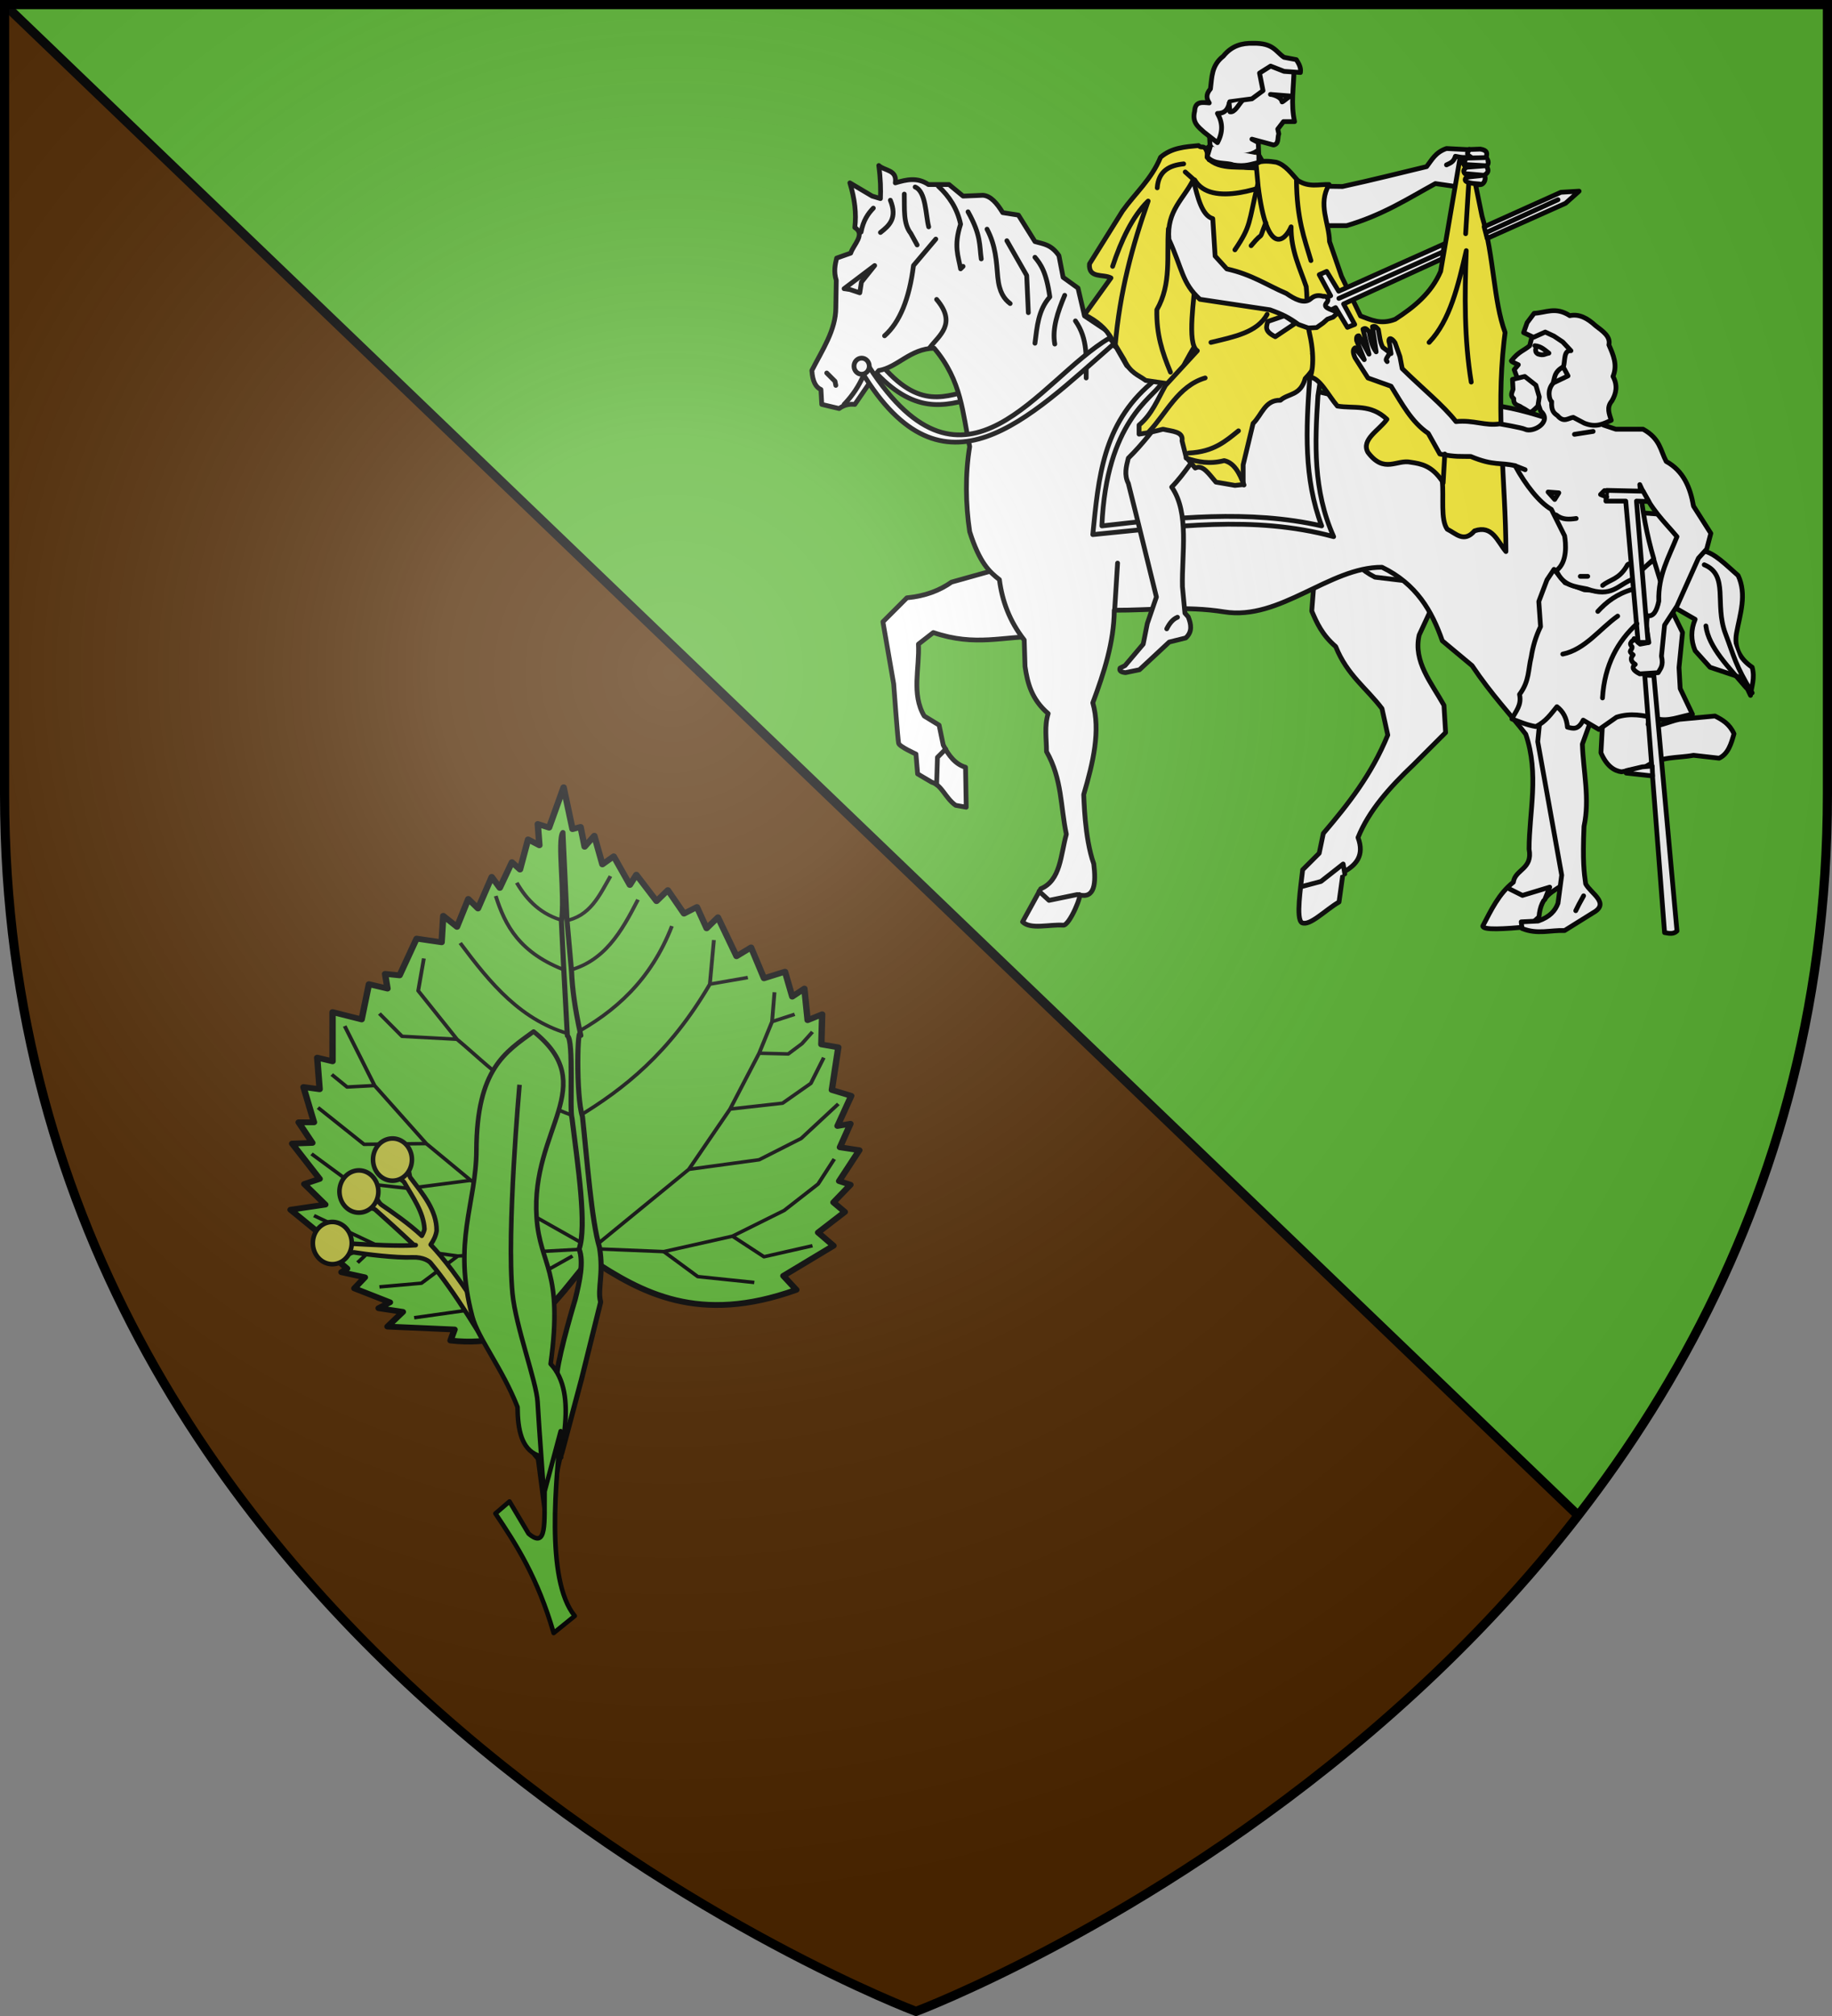 <svg xmlns="http://www.w3.org/2000/svg" xmlns:xlink="http://www.w3.org/1999/xlink" width="600" height="660" version="1.0"><rect width="100%" height="100%" fill="#808080" stroke="none"/><defs><g id="b"><path id="a" d="M0 0v1h.5z" transform="rotate(18 3.157 -.5)"/><use xlink:href="#a" width="810" height="540" transform="scale(-1 1)"/></g><g id="d"><use xlink:href="#b" width="810" height="540" transform="rotate(72)"/><use xlink:href="#b" width="810" height="540" transform="rotate(144)"/></g><radialGradient id="f" cx="-80" cy="-80" r="405" gradientUnits="userSpaceOnUse"><stop offset="0" style="stop-color:#fff;stop-opacity:.31"/><stop offset=".19" style="stop-color:#fff;stop-opacity:.25"/><stop offset=".6" style="stop-color:#6b6b6b;stop-opacity:.125"/><stop offset="1" style="stop-color:#000;stop-opacity:.125"/></radialGradient><path id="e" d="M-298.5-298.5h597V-40C298.5 246.31 0 358.5 0 358.5S-298.5 246.31-298.5-40z"/></defs><g transform="translate(300 300)"><use xlink:href="#e" width="600" height="660" style="fill:#502800"/><path d="M1.5 1.5 300 288l216.875 208.156C563.203 436.36 598.5 358.468 598.5 260V1.5z" style="opacity:1;fill:#5ab532;fill-opacity:1;fill-rule:nonzero;stroke:none;stroke-width:84;stroke-linecap:butt;stroke-linejoin:round;stroke-miterlimit:4;stroke-dasharray:none;stroke-opacity:1" transform="translate(-300 -300)"/><path d="m1.5 1.5 515.375 494.656" style="opacity:1;fill:none;fill-opacity:1;fill-rule:nonzero;stroke:#000;stroke-width:3;stroke-linecap:butt;stroke-linejoin:round;stroke-miterlimit:4;stroke-dasharray:none;stroke-dashoffset:0;stroke-opacity:1" transform="translate(-300 -300)"/><path d="M-11.976-181.335C1.328-165.161 9.9-170.612 19.26-172.474l.222 2.659c-10.083 2.796-20.134 5.757-33.674-9.305z" style="fill:#fff;fill-rule:evenodd;stroke:#000;stroke-width:1.562;stroke-linecap:butt;stroke-linejoin:miter;stroke-miterlimit:4;stroke-dasharray:none;stroke-opacity:1"/><path d="m31.922-115.106-20.296 5.683c-3.853 2.732-8.596 4.573-14.613 5.142l-7.848 7.848 3.518 20.296s1.353 18.402 1.624 19.484c.27 1.083 5.683 3.518 5.683 3.518L.53-46.64l4.6 2.706c3.381.996 4.435 5.171 7.848 7.577l3.47.617-.222-13.065c-3.307-.984-5.524-3.783-7.307-7.307l-1.353-6.494-4.871-2.977c-4.252-7.245-1.481-15.66-1.894-23.544l4.87-3.788c13.91 4.743 23.026 1.1 34.369 1.353zM131.238-120.789l-1.624 20.838c1.67 3.879 3.36 7.757 7.848 11.636 3.756 9.358 10.082 13.574 15.155 20.296l1.894 8.66c-5.363 13.074-12.955 22.617-21.108 32.203l-1.353 6.495-5.413 5.412c-.647 5.877-2.261 16.004-.27 17.32 2.578 1.249 7.675-4.165 12.178-6.766l1.353-9.742c4.261-2.323 7.058-5.46 4.87-11.366 3.49-8.734 10.406-16.499 18.132-23.814l10.554-10.554-.541-8.93c-4.106-7.356-10.115-14.29-8.119-23.002l8.93-19.214z" style="fill:#fff;fill-rule:evenodd;stroke:#000;stroke-width:1.562;stroke-linecap:round;stroke-linejoin:round;stroke-miterlimit:4;stroke-dasharray:none;stroke-opacity:1"/><path d="M141.927-117.812c2.745 2.248 3.362 4.192 8.39 6.766l20.43 2.435-1.082-9.2z" style="fill:#fff;fill-rule:evenodd;stroke:#000;stroke-width:1.562;stroke-linecap:round;stroke-linejoin:round;stroke-miterlimit:4;stroke-dasharray:none;stroke-opacity:1"/><path d="m-21.389-217.127-4.6 1.623c-.519 2.193-1.014 4.397-.122 7.296l-.149 8.941c0 7.379-4.46 13.866-7.848 20.567.227 3.607 1.309 5.501 2.977 6.224l.27 4.871 5.684 1.353c1.714-1.256 3.427-1.536 5.141-1.353 3.135-4.564 6.767-9.954 7.848-11.095 6.112-.998 10.266-7.148 18.131-7.307 9.116 10.735 9.294 21.47 11.637 32.203-1.494 8.93-1.35 18.943 0 27.874 3.247 10.235 6.495 13.177 9.742 15.695.882 6.95 3.307 13.591 8.118 19.755l.27 8.66c.795 5.415 2.137 10.782 7.578 15.425-1.304 4.15-.54 8.299-.541 12.448 5.128 9.02 4.566 18.041 6.495 27.062-1.87 6.748-1.839 15.125-8.39 17.86L34.9 1.8c2.632 2.596 8.792.781 13.26 1.082 2.087.418 6.732-11.04 5.142-9.964 5.307 1.459 5.686-3.802 4.915-10.116-3.08-8.635-3.177-21.596-3.291-22.677 3.105-10.54 5.562-20.92 2.976-30.038 3.666-9.839 6.927-19.759 7.036-30.309 11.998.057 23.413-1.484 35.992.541 18.332 2.952 34.433-14.692 51.688-14.613 11.28 5.467 16.35 14.322 19.754 24.085l9.743 8.118c6.419 9.583 12.81 16.239 17.59 22.461 4.437 13.121 1.14 25.137 1.082 37.616 1.281 6.603-4.578 6.607-5.142 10.824-4.816 3.795-7.28 9.16-10.012 14.343-.004 1.444 7.075.957 14.883.27l3.518-3.247c.587-7.317 4.84-8.22 8.119-10.824l.27-45.193 2.977-34.097 4.871-38.969 11.095 5.683 8.66 10.554 4.33 9.2 10.825 6.225q-2.166 5.142 0 10.283l4.87 5.413 10.555 3.518 2.706 5.682c.314-3 1.515-5.556.54-9.2-4.307-2.958-5.884-6.695-5.14-11.096 1.147-6.314 3.474-12.628.54-18.943-3.878-3.37-7.757-7.476-11.636-8.118l-9.471-11.637-11.096-.811-12.719-10.013c-3.337-5.675-6.675-11.571-10.012-18.673-14.656-3.919-24.878-10.312-61.479-6.002l-28.827-6.712c-18.143-3.017-39.432 7.768-55.014-6.77l-6.495-11.366-7.307-4.87-2.14-9.129-4.871-3.517-1.378-7.11c-2.616-3.782-5.232-3.792-7.848-4.6l-5.412-8.66-5.142-.812c-1.876-3.047-3.902-5.499-6.494-5.682l-6.495.27-4.6-3.788H4.048c-3.608-2.476-7.216-1.606-10.825-.542.667-4.365-3.507-3.89-5.412-5.683.6 4.446.66 7.814.541 10.825l-2.706-.812-7.306-4.33c1.608 5.227 2.18 10.108 1.623 14.614 3.563 2.222-.395 5.52-1.353 8.389" style="fill:#fff;fill-rule:evenodd;stroke:#000;stroke-width:1.562;stroke-linecap:round;stroke-linejoin:round;stroke-miterlimit:4;stroke-dasharray:none;stroke-opacity:1"/><path d="M76.98-174.506C61.158-161.053 59.788-143.7 57.9-124.983c26.295-2.572 52.59-6.466 78.885.676-6.777-15.15-6.149-30.636-5.142-46.14l.947-6.088-53.176-.406z" style="fill:#fff;fill-rule:evenodd;stroke:#000;stroke-width:1.562;stroke-linecap:round;stroke-linejoin:round;stroke-miterlimit:4;stroke-dasharray:none;stroke-opacity:1"/><path d="M80.227-174.235c-2.714 4.542-17.889 12.157-19.349 46.41 23.45-2.682 48.137-5.413 71.984 0-5.884-15.64-5.118-31.492-3.924-48.304M126.476-239.135l.765 13.012h13.778c11.9-3.49 20.068-8.846 29.086-13.777l6.601.956 8.276-.621c.567-.02 1.97-1.245 1.196-3.11 1.934-1.205.912-2.108.766-2.966.955-1.196.256-2.025-.192-2.87.312-1.243.493-2.276-1.913-2.68l-4.36.158-6.739-.349c-3.635 1.245-4.795 3.726-6.506 5.932-9.068 2.17-17.568 4.338-27.555 6.506z" style="fill:#fff;fill-rule:evenodd;stroke:#000;stroke-width:1.562;stroke-linecap:round;stroke-linejoin:round;stroke-miterlimit:4;stroke-dasharray:none;stroke-opacity:1"/><path d="M81.85-164.493c-3.912 4.82-7.4 9.656-12.312 14.478-.703 2.751-1.41 5.503 0 8.254 3.067 12.104 6.134 24.785 9.2 37.21l-2.976 8.659-1.353 6.765-5.954 7.036-1.623.812c-.378.882.334 1.328 1.759 1.489l4.6-.948 9.742-9.065 5.413-1.353c2.26-2.08 1.758-4.465.811-6.9l-1.082-1.219-.812-8.66c-.254-10.751 2.337-24.163-3.518-32.608 4.15-4.213 8.299-10.871 12.448-16.373zM95.668-264.01l.766 14.16 15.882 2.296-.21-5.773-2.086-1.116 7.08 1.913c1.87-.348 1.212-2.38 1.722-3.635l-.339-1.575 1.87-2.444h3.635c-1.285-5.677-.273-11.353-.19-17.03l-12.63-5.358z" style="fill:#fff;fill-rule:evenodd;stroke:#000;stroke-width:1.562;stroke-linecap:round;stroke-linejoin:round;stroke-miterlimit:4;stroke-dasharray:none;stroke-opacity:1"/><path d="M56.819-213.61c-.409 4.9 4.559 3.229 7.036 4.601l-8.66 12.042c3.97 2 7.123 4.543 8.93 7.984l4.06 6.765c2.07 4.455 4.636 4.948 7.036 6.765l9.596 1.402c8.921-23.723 55.135-73.388 26.764-71.169-4.69.825-10.277-1.807-14.968-6.691l-.618 4.217c-1.3-6.116-2.156-3.265-3.455-4.643-4.384.413-8.807.68-12.448 3.818-2.983 7.263-8.286 11.743-12.449 17.59z" style="fill:#fcef3c;fill-rule:evenodd;stroke:#000;stroke-width:1.562;stroke-linecap:round;stroke-linejoin:round;stroke-miterlimit:4;stroke-dasharray:none;stroke-opacity:1"/><path d="M91.369-207.595c.003 3.938-2.859 20.306.77 22.43l-10.424 11.336c-2.557 4.527-4.43 9.465-8.66 12.99v2.976c3.87-.541 5.705-1.082 7.849-1.623 2.864.71 6.754.702 6.224 3.788l1.353 5.412 2.977 3.518c2.512-1.3 4.593 2.15 6.765 4.6l6.224 1.083 2.706-.27v-6.495l3.248-13.53c2.831-2.713 3.86-7.744 8.93-7.578 2.72-2.36 6.544-1.408 8.142-7.134 5.197-5.266 3.334-8.128 2.377-8.11 8.243-11.54 1.58-29.404-5.776-44.47l-12.52-21.826c-3.88 2.781-12.475.988-15.436-1.352-.854-.675-.643 2.423-.758 3.385 4.061 4.634 11.604 2.489 17.175 3.725l9.777 2.38c-7.924 3.768-25.668 10.352-31.02 1.28z" style="fill:#fcef3c;fill-rule:evenodd;stroke:#000;stroke-width:1.562;stroke-linecap:round;stroke-linejoin:round;stroke-miterlimit:4;stroke-dasharray:none;stroke-opacity:1"/><path d="M112.049-239.042c2.9 23.126 8.697 18.132 10.802 13.3-.107 7.761 3.022 13.837 4.944 19.569.538 4.989.014 10.702 1.135 15.552 2.11 9.13.316 14.817-.128 14.086 3.358-.038 6.165 5.975 9.201 9.471 5.413.905 10.825-.795 16.237 4.33-2.474 3.555-8.556 6.629-6.224 10.825 5.363 7.129 9.386 2.21 14.072 3.247 3.428.509 6.856 1.127 10.283 6.224.535 5.24-.643 12.535 1.624 15.696 2.83 1.358 5.426 4.581 8.93.541 5.829-2.013 7.474 3.412 10.284 6.766-.087-23.014-3.323-44.882-.613-68.913q.157-1.395.342-2.8c-3.856-10.413-3.57-24.759-7.577-38.157l-2.165-10.554-5.03-8.39-6.336 37.075c-3.02 7.065-8.645 11.67-14.884 15.696-4.785 1.882-7.964.149-11.365-1.083l-6.225-12.99-3.924-11.365c-.125-6.217-3.931-12.128-.135-18.672-3.39-.117-6.57 1.052-10.283-1.354-2.103-2.263-3.972-5.033-7.036-5.953-2.206-.355-4.412-.574-6.618.235z" style="fill:#fcef3c;fill-rule:evenodd;stroke:#000;stroke-width:1.562;stroke-linecap:round;stroke-linejoin:round;stroke-miterlimit:4;stroke-dasharray:none;stroke-opacity:1"/><path d="m120.67-196.631-5.484 1.89c-.286 1.566-1.361 3.065 2.488 4.975l6.629-4.43zM172.99-220.136l-.624 4.856-32.327 14.799 3.645 6.697-2.385.957-3.883-6.46-5.773 3.015-1.914-4.975 6.08-1.913-3.737-6.912 2.431-1.07 3.928 6.482zM187.064-221.96l-.984-3.8 25.135-11.293 5.963-.36-4.442 3.966z" style="fill:#fff;fill-rule:evenodd;stroke:#000;stroke-width:1.562;stroke-linecap:round;stroke-linejoin:round;stroke-miterlimit:4;stroke-dasharray:none;stroke-opacity:1"/><path d="M90.832-241.213c1.395 5.963 2.853 11.776 6.367 12.794l.765 12.247 3.827 4.21c8.227 1.818 13.103 5.312 19.518 8.036 2.614 1.81 5.887 3.618 7.978 1.737 1.322-1.189 2.694-1.213 4.143-.77.33-.308 2.523.494.892 2.305-1.173 1.627 2.434 2.058 3.827 3.043l-1.531 1.428-1.867.677-1.442 1.27-2.082 1.474-2.745.145-3.23-1.161c-3.09-2.262-5.201-3.315-9.3-4.79l-22.963-3.444c-5.905-5.374-5.696-9.88-10.153-19.598-.834-9.45 4.978-13.362 7.996-19.603M102.748-266.69l7.272-.957 3.635-2.679-1.148-5.74 3.636-2.296 4.401 1.722 5.358.382c.261-1.58-.51-2.902-1.34-4.21l-4.018-.765c-2.754-1.844-3.442-4.72-10.142-4.592-3.55-.084-6.926.707-9.759 4.21-3.936 3.065-3.71 6.963-4.21 10.715-1.618 1.862-1.245 3.282-.382 4.593-2.24-.182-4.64-.633-4.784 2.679-.954 3.777 1.24 5.193 3.062 6.889l4.4 3.444c1.916-3.572 1.69-6.716 0-9.568 2.949-.024 3.521-1.897 4.02-3.827M205.251-73.566l-1.624 16.372 7.848 43.704-1.218 9.201c-.87 2.371-2.577 4.463-6.494 5.818l-5.548.27.27 2.166c5.102 2.05 9.3.484 13.937.676l9.337-5.818c5.65-3.157-.768-6.314-2.436-9.471-.507-3.656-1.029-7.195-.541-18.808 1.947-8.975-.227-17.95-.541-26.926l6.224-17.184z" style="fill:#fff;fill-rule:evenodd;stroke:#000;stroke-width:1.562;stroke-linecap:round;stroke-linejoin:round;stroke-miterlimit:4;stroke-dasharray:none;stroke-opacity:1"/><path d="m225.006-66.26-.677 12.72c1.874 4.36 4.39 5.933 6.766 6.223l7.577-1.488c5.322-3.744 10.644-2.918 15.966-3.924l8.39.947c2.93-1.354 3.94-4.629 4.87-7.983-1.427-3.233-3.794-4.589-6.224-5.818l-11.636 1.082c-3.497.656-8.146 3.232-10.284 1.624l1.218-7.307z" style="fill:#fff;fill-rule:evenodd;stroke:#000;stroke-width:1.562;stroke-linecap:round;stroke-linejoin:round;stroke-miterlimit:4;stroke-dasharray:none;stroke-opacity:1"/><path d="m208.95-113.607 3.635 4.401 6.315 2.296 5.932.383 4.592-1.53 12.247-8.612 3.827 12.438 5.55 11.29-1.149 11.481.383 6.89 4.018 8.419c-3.981.607-8.203 2.654-11.864 1.34-4.212-1.004-8.445-1.86-13.012-.384l-5.74 4.019-5.167-3.062c-1.722 3.447-3.444 2.683-5.166 2.296-.222-2.974-1.42-5.166-3.445-6.697-1.93 2.352-3.582 4.842-6.889 6.506-3.164-.554-5.34-1.603-7.845-2.487 1.206-2.491 3.28-4.548 2.488-8.037 3.288-4.37 2.796-8.2 3.827-12.247.524-3.317 1.456-6.634 3.061-9.95l-.574-8.229 2.68-7.08z" style="fill:#fff;fill-rule:evenodd;stroke:#000;stroke-width:1.562;stroke-linecap:round;stroke-linejoin:round;stroke-miterlimit:4;stroke-dasharray:none;stroke-opacity:1"/><path d="M149.495-193.043c1.006-.42 1.403.38 1.927.924.405 2.106.543 4.25 1.465 5.842l2.703 2.033-.464-3.097c-.746-2.206.475-2.404 1.765-.427l1.596 4.507.75 3.94c6.546 6.446 13.432 12.002 17.61 17.339 5.848-.59 9.498 1.484 14.355.746 0 0 7.266 1.258 8.23 1.75 2.59 1.318 9.157-2.442 5.143-5.954l-2.165-6.224h-5.142l-.541-5.142-.812-2.165 1.353-1.623c-1.254-.57-2.585-1.156-2.228-1.354 2.37-2.997 4.035-3.253 5.954-4.87l1.145-4.601 2.706-2.977 14.343 4.871-1.895 18.943 5.142 2.706 2.706 7.036 4.06 1.354h8.93c5.644 3.128 5.658 6.96 7.577 10.553 5.632 3.101 7.864 8.469 8.93 14.614l5.683 8.93-1.353 5.142-2.706 2.976-7.036 15.696-4.06 6.224-1.016 10.155c.743 3.277-.385 4.057-1.082 5.412l-6.02.4c-2.411-1.23-2.682-2.244-1.488-3.113-1.62-1.037-1.576-2.074-.677-3.112-2.016-1.503-.202-1.351-.366-2.64-1.416-1.545.499-1.812.67-2.676l1.97 1.798 2.868-.54-.812-5.143.27-3.653c2.087.48 3.14-1.624 3.79-4.736-.254-8.528 3.344-14.488 5.953-21.108-4.16-4.978-8.493-8.74-12.178-17.048.792 8.365 2.279 16.5 4.6 24.355l-7.396 6.825c-4.28 1.687-6.514 5.93-14.498 2.985-3.746-.807-7.756-.822-10.038-6.021 3.83-2.782 3.057-9.217 2.706-11.366l-4.33-8.66c-3.922-2.262-8.446-7.95-11.86-14.282-4.702-1.174-7.056.107-14.534-3.037-3.302-.072-4.936.21-10.138-.812l-3.79-6.765c-5.488-3.712-8.634-9.767-12.177-15.425l-7.577-2.707-4.216-6.606c-.827-1.84-.702-2.809 0-3.248l3.005 3.867-2.497-6.302c-.13-1.25.227-1.53.731-1.512l3.327 6.015-1.974-8.18c.448-.17.708-.717 2.005.812.46 2.356.859 4.743 2.309 6.604z" style="fill:#fff;fill-rule:evenodd;stroke:#000;stroke-width:1.562;stroke-linecap:round;stroke-linejoin:round;stroke-miterlimit:4;stroke-dasharray:none;stroke-opacity:1"/><path d="m195.363-175.797 4.019-.957 3.635 2.87 1.113 3.828-.452 3.009c-3.068 3.094-2.21 1.928-5.304.452-.953-.857-2.768-.565-2.61-2.904-1.276-1.01-.526-2.018-.226-3.027zM200.147-194.358 199-191.105l3.253 1.53 3.827-1.722 2.87 1.34 2.87 1.913 2.68 2.87c-2.472-.266-1.834 3.353-2.488 5.359l1.53 2.87-4.783 2.296c-2.32 2.392-1.205 5.886-.574 6.124-.187 3.18.88 3.851 1.914 4.592 2.042 2.431 3.505.808 5.166.574l3.636 1.914c4.019 1.58 6.292.104 8.802-.957-.65-2.105-1.615-4.21.191-6.315 1.44-2.46 1.992-5.068.383-8.037 1.552-3.777.095-7.053-1.34-10.333.61-2.797-2.056-4.502-4.4-6.314-2.592-2.377-5.321-3.924-8.42-3.253-4.691-3.056-7.9-.926-11.673-.766zM238.13-139.19l-11.906-.271-.27 3.518h6.494l4.06 46.275h3.246l-3.788-46.275 4.06.135zM238.672-78.979l6.495 84.297c1.462.258 2.946.6 4.059-.541l-7.577-83.62z" style="fill:#fff;fill-rule:evenodd;stroke:#000;stroke-width:1.562;stroke-linecap:round;stroke-linejoin:round;stroke-miterlimit:4;stroke-dasharray:none;stroke-opacity:1"/><path d="m232.718-47.723-.135.812 8.66.947-.135-3.247-3.248.27z" style="fill:#fff;fill-rule:evenodd;stroke:#000;stroke-width:1.562;stroke-linecap:round;stroke-linejoin:round;stroke-miterlimit:4;stroke-dasharray:none;stroke-opacity:1"/><path d="M76.033-234.176c-5.093 14.392-9.318 29.65-10.825 47.628M64.396-212.798c2.813-8.542 6.503-16.301 11.48-21.236M82.663-225.11c-.63 8.888 1.096 17.958-3.789 26.52-.15 8.012 1.728 13.862 4.465 20.431" style="fill:none;fill-rule:evenodd;stroke:#000;stroke-width:1.562;stroke-linecap:round;stroke-linejoin:round;stroke-miterlimit:4;stroke-dasharray:none;stroke-opacity:1"/><path d="m181.031-240.13-1.015 16.643" style="fill:#fff;fill-rule:evenodd;stroke:#000;stroke-width:1.562;stroke-linecap:round;stroke-linejoin:round;stroke-miterlimit:4;stroke-dasharray:none;stroke-opacity:1"/><path d="M168.042-187.901c6.884-7.187 9.515-18.628 12.177-30.038-.574 14.621-.658 29.12 1.624 43.027" style="fill:none;fill-rule:evenodd;stroke:#000;stroke-width:1.562;stroke-linecap:round;stroke-linejoin:round;stroke-miterlimit:4;stroke-dasharray:none;stroke-opacity:1"/><path d="m172.642-141.897.541-9.471" style="fill:#fff;fill-rule:evenodd;stroke:#000;stroke-width:1.562;stroke-linecap:round;stroke-linejoin:round;stroke-miterlimit:4;stroke-dasharray:none;stroke-opacity:1"/><path d="M115.001-197.102c-3.21 5.99-11.008 7.394-18.402 9.201M94.705-176.265c-8.921 2.626-12.754 11.692-18.402 17.59M111.88-239.455c-3.002 12.521-2.085 13.364-7.433 21.245" style="fill:none;fill-rule:evenodd;stroke:#000;stroke-width:1.562;stroke-linecap:round;stroke-linejoin:round;stroke-miterlimit:4;stroke-dasharray:none;stroke-opacity:1"/><path d="M114.554-227.054c-2.734 6.962-.108 1.81-4.794 7.49" style="fill:#fff;fill-rule:evenodd;stroke:#000;stroke-width:1.562;stroke-linecap:round;stroke-linejoin:round;stroke-miterlimit:4;stroke-dasharray:none;stroke-opacity:1"/><path d="M124.608-241.212c.082 12.83 2.579 19.222 4.736 26.52M79.01-238.506c.408-5.507 3.942-7.368 8.659-7.848" style="fill:none;fill-rule:evenodd;stroke:#000;stroke-width:1.562;stroke-linecap:round;stroke-linejoin:round;stroke-miterlimit:4;stroke-dasharray:none;stroke-opacity:1"/><path d="M-10.294-190.066c4.97-4.407 8.111-12.1 9.472-23.002l7.307-8.66h0M116.084-269.085l6.765.54c-.37-.211-2.939 2.192-2.977 1.895-.241-1.868-3.765-2.554-3.788-2.435M106.82-267.005c-1.297 1.447-2.448 3.915-3.997 3.602l-.27-2.706M96.41-252.138l-1.052 3.442c2.398 2.768 6.136 1.77 8.534 2.692 3.922.668 5.894-.29 8.39-.812l.013-2.244M202.68-186.819c2.045.173 3.241 1.407 4.6 2.436-1.246.188-1.68.922-3.585.27-.842-.518-.78-1.037-.744-1.555M-23.554-205.491l10.013-7.577-4.33 5.412-.541 3.518-3.247-1.082zM-29.237-177.888l2.707 2.706.27 1.353M7.296-239.047c3.605 3.314 6.225 7.332 7.307 12.448-2.343 7.214-.712 10.455 0 14.613l.812-.812M17.039-230.658c4.349 7.783 3.688 11.012 4.33 15.425M23.263-224.975c2.884 5.476 3.07 10.567 3.518 15.695.492 5.038 2.136 7.199 4.059 8.66M29.757-221.187l6.495 11.366.541 12.178M-.28-238.777c3.619 1.535 3.418 9.235 4.441 13.042M38.958-215.774c1.868 2.258 3.71 4.725 4.871 12.99-3.827 4.316-4.176 9.792-4.87 15.154M48.7-203.326c-2.286 5.456-4.165 10.866-3.247 15.966M52.218-194.937c4.19 5.973 3.467 12.355 3.518 18.672M-8.4-234.447c2.367 5.818-.306 8.275-3.247 10.554M-17.33-176.806c-1.376 3.067-3.278 6.134-6.224 9.201M40.311-8.213l3.248 2.977 9.2-1.894M126.638-9.836l6.004-1.602 7.256-5.705.54 3.247M194.291-9.025l4.33 2.165 8.93-2.706-1.623 4.06M9.732-54.759l-2.706 2.707-.27 8.93M258.156-115.106c8.19 3.402 3.28 12.836 6.938 22.506 2.958 7.821 3.165 10.237 8.758 19.44M258.698-95.08c.869 7.019 7.58 13.62 13.26 20.296M4.59-186.277c2.885-3.841 8.934-7.718 2.165-15.696M65.073-100.492l.947-15.155M196.05-147.58l3.45 1.354M207.01-138.92l3.518.27-1.353 2.166zM225.48-139.393l-1.286 1.285 2.03.812M209.649-131.41c2.074 1.629 4.31 1.473 6.562 1.15M217.564-111.317H220M224.87-108.34c2.617-2.065 5.233-1.92 7.848-6.224.452-1.054.903-.777 1.354-.812" style="fill:#fff;fill-rule:evenodd;stroke:#000;stroke-width:1.562;stroke-linecap:round;stroke-linejoin:round;stroke-miterlimit:4;stroke-dasharray:none;stroke-opacity:1"/><path d="M88.48-150.015c3.72 1.273 7.656 2.043 12.45.812 3.246.714 5.034 4.053 6.494 7.983" style="fill:none;fill-rule:evenodd;stroke:#000;stroke-width:1.562;stroke-linecap:round;stroke-linejoin:round;stroke-miterlimit:4;stroke-dasharray:none;stroke-opacity:1"/><path d="M154.988-184.12c-1.458 2.267-1.016 1.893-.67 2.503M173.74-246.024c1.096-.57 2.307-.798 2.918-2.822 2.399.548 3.125.43 5.071.287-1.999-1.226-.761-1.673-.526-2.536" style="fill:#fff;fill-rule:evenodd;stroke:#000;stroke-width:1.562;stroke-linecap:round;stroke-linejoin:round;stroke-miterlimit:4;stroke-dasharray:none;stroke-opacity:1"/><path d="M184.887-239.709c-.586-.168-3.474-.085-4.68-.882-.51-.338-.395-.885-.008-1.319 1.945-.382 3.698-.384 5.597-.717l-6.028-.526c-.816-.893-.148-1.69.622-2.105l6.267-.479-6.506-.382c-.72-.462-.41-1.267 0-2.105l6.601-.192M221.77-158.766l-6.123.956M211.82-179.815c-2.733 1.594-2.544 3.189-3.062 4.784M85.64-97.922c-1.584.648-2.654 2.064-3.519 3.789M218.647-6.724c-1.295 2.28-1.99 3.661-2.571 4.87M-13.977-231.863c-1.737 1.82-3.293 4.003-4.019 7.845M-3.836-236.456c.121 4.622-.425 9.644 2.105 12.82l2.105 3.828" style="fill:#fff;fill-rule:evenodd;stroke:#000;stroke-width:1.562;stroke-linecap:round;stroke-linejoin:round;stroke-miterlimit:4;stroke-dasharray:none;stroke-opacity:1"/><path d="M89.353-151.686c8.146-.381 12.078-3.922 16.265-7.272" style="fill:none;fill-rule:evenodd;stroke:#000;stroke-width:1.562;stroke-linecap:round;stroke-linejoin:round;stroke-miterlimit:4;stroke-dasharray:none;stroke-opacity:1"/><path d="M236.122-95.811c-6.283 5.81-10.608 13.4-11.29 24.302M211.82-85.86c7.316-1.506 12.038-8.199 17.987-12.439M223.3-99.83c2.787-3.048 6.162-5.743 11.482-7.271M138.493-202.31l34.02-15.214M88.174-243.707l2.977 2.663" style="fill:#fff;fill-rule:evenodd;stroke:#000;stroke-width:1.562;stroke-linecap:round;stroke-linejoin:round;stroke-miterlimit:4;stroke-dasharray:none;stroke-opacity:1"/><path d="M-17.736-178.234c26.768 44.253 54.493 15.29 82.633-9.304l-1.551-1.773c-23.134 13.52-47.023 58.167-78.646 9.526z" style="fill:#fff;fill-rule:evenodd;stroke:#000;stroke-width:1.562;stroke-linecap:butt;stroke-linejoin:miter;stroke-miterlimit:4;stroke-dasharray:none;stroke-opacity:1"/><path d="M-15.3-180.12c0 1.457-1.12 2.64-2.503 2.64s-2.504-1.183-2.503-2.64c-.001-1.459 1.12-2.64 2.503-2.64s2.504 1.181 2.503 2.64" style="fill:#fff;fill-opacity:1;fill-rule:evenodd;stroke:#000;stroke-width:1.563;stroke-linecap:round;stroke-linejoin:round;stroke-miterlimit:4;stroke-dasharray:none;stroke-opacity:1"/><path d="m187.457-224.194 22.805-10.426" style="fill:#fff;fill-rule:evenodd;stroke:#000;stroke-width:1.562;stroke-linecap:round;stroke-linejoin:round;stroke-miterlimit:4;stroke-dasharray:none;stroke-opacity:1"/></g><path d="M412.41 466.613c20.095 14.576 42.485 28.388 80.71 13.294l-5.064-6.014 19.624-12.977-6.014-5.697 10.445-8.862-4.431-4.115 6.646-7.596-4.43-1.583 7.912-13.293-7.596-1.266 4.114-10.128-5.064.95 5.38-12.978-7.595-2.532 2.532-18.357-6.647-1.266.317-12.977-5.698 2.532-1.266-13.61-4.747 3.482-2.849-10.762-8.229 2.849-5.064-13.293-5.697 3.798-7.28-16.775-4.431 4.747-3.798-9.178-5.064 2.848-6.33-10.128-4.432 4.748-7.912-11.395-2.532 4.431-6.33-12.343-4.432 3.481-3.165-12.344-3.798 4.748-1.582-8.546-3.166.95-3.481-18.041-5.697 17.408-4.431-1.583.633 9.179-4.431-2.532-3.166 12.977-3.165-3.165-4.747 11.077-3.165-4.747-5.381 13.61-3.798-4.115-4.431 12.027-5.38-4.747-.634 11.394-9.812-1.582-6.646 15.825-5.698-.633.95 6.33-7.28-1.899-2.848 15.192-11.395-3.165v21.206l-6.013-1.582.95 13.61-6.33-.95 4.114 15.193h-6.014l5.38 8.862-7.912.316 10.761 15.193-6.013 2.215 8.229 8.863-13.61 2.215 18.99 17.092-5.064.633 8.23 7.596-2.216 1.582 9.179 2.216-4.115 4.748 13.927 6.013-4.432 2.532 9.496 1.583-6.014 6.33 26.27 1.266-1.582 4.748c31.258 3.851 40.475-17.156 54.756-35.133z" style="opacity:1;fill:#5ab532;fill-opacity:1;stroke:#000;stroke-width:2.5;stroke-linecap:butt;stroke-linejoin:round;stroke-miterlimit:4;stroke-dasharray:none;stroke-opacity:1" transform="matrix(.836 0 0 .76 -151.45 57.532)"/><path d="M383.608 304.56c4.074 7.638 9.56 13.863 18.674 16.46M420.323 301.712c-4.367 8.317-7.989 17.487-18.04 19.307" style="opacity:1;fill:none;fill-opacity:1;stroke:#000;stroke-width:1.5;stroke-linecap:butt;stroke-linejoin:round;stroke-miterlimit:4;stroke-dasharray:none;stroke-opacity:1" transform="matrix(.836 0 0 .76 -151.45 57.532)"/><path d="M375.38 310.258c3.669 12.633 9.195 24.647 27.852 32.284 14.665-3.777 21.464-16.993 27.853-30.701" style="opacity:1;fill:none;fill-opacity:1;stroke:#000;stroke-width:1.5;stroke-linecap:butt;stroke-linejoin:round;stroke-miterlimit:4;stroke-dasharray:none;stroke-opacity:1" transform="matrix(.836 0 0 .76 -151.45 57.532)"/><path d="M361.453 330.515c11.744 17.276 23.968 33.882 43.994 39.563 16.609-9.804 30.73-23.587 38.931-46.843" style="opacity:1;fill:none;fill-opacity:1;stroke:#000;stroke-width:1.5;stroke-linecap:butt;stroke-linejoin:round;stroke-miterlimit:4;stroke-dasharray:none;stroke-opacity:1" transform="matrix(.836 0 0 .76 -151.45 57.532)"/><path d="m347.21 337.161-2.216 13.927 15.193 20.89c12.828 11.76 22.375 24.179 47.16 33.55 18.296-12.136 36.119-27.593 51.907-57.289l14.876-2.849M459.254 348.24l1.582-18.991" style="opacity:1;fill:none;fill-opacity:1;stroke:#000;stroke-width:1.5;stroke-linecap:butt;stroke-linejoin:round;stroke-miterlimit:4;stroke-dasharray:none;stroke-opacity:1" transform="matrix(.836 0 0 .76 -151.45 57.532)"/><path d="m360.187 371.977-21.523-1.266-8.862-9.812" style="opacity:1;fill:none;fill-opacity:1;stroke:#000;stroke-width:1.5;stroke-linecap:butt;stroke-linejoin:round;stroke-miterlimit:4;stroke-dasharray:none;stroke-opacity:1" transform="matrix(.836 0 0 .76 -151.45 57.532)"/><path d="m484.575 351.72-.95 12.661-5.064 13.61-11.394 24.055-16.142 25.953-37.981 34.183-47.477-29.435-17.408-15.826-20.256-25.004-11.71-25.637M327.903 391.917l-10.761.633-6.014-5.38" style="opacity:1;fill:none;fill-opacity:1;stroke:#000;stroke-width:1.5;stroke-linecap:butt;stroke-linejoin:round;stroke-miterlimit:4;stroke-dasharray:none;stroke-opacity:1" transform="matrix(.836 0 0 .76 -151.45 57.532)"/><path d="m348.16 416.921-24.372.317-18.04-15.825M365.567 432.747l-24.37 3.481-23.106-2.848-14.876-12.027M451.025 428l27.536-4.115 16.458-9.18 14.56-14.875M467.167 402.046l20.573-2.533 11.078-8.545 5.064-11.078M478.561 377.99l11.394.317 5.38-4.43 4.116-5.065M483.625 364.381l8.862-3.165M413.044 462.182l28.169 1.266 26.903-6.647 20.257-11.077 13.293-11.395 6.33-10.76M468.116 456.802l12.344 8.862 18.99-4.748" style="opacity:1;fill:none;fill-opacity:1;stroke:#000;stroke-width:1.5;stroke-linecap:butt;stroke-linejoin:round;stroke-miterlimit:4;stroke-dasharray:none;stroke-opacity:1" transform="matrix(.836 0 0 .76 -151.45 57.532)"/><path d="m441.213 463.448 13.293 10.761 22.156 2.533M413.044 462.182l-52.54 3.165-31.968-4.747-24.371-12.66M328.536 460.6l-7.28 7.596M360.503 465.347l-14.243 11.711-16.458 1.583M343.412 491.934l22.472-3.482 27.22-15.509 12.343-7.596" style="opacity:1;fill:none;fill-opacity:1;stroke:#000;stroke-width:1.5;stroke-linecap:butt;stroke-linejoin:round;stroke-miterlimit:4;stroke-dasharray:none;stroke-opacity:1" transform="matrix(.836 0 0 .76 -151.45 57.532)"/><path d="M101.688-17.156c-2.341 3.112.98 27.762-.589 38.406l.97 21.5 1.362 27.719c2.637 1.584.764 32.128 1.818 35.562 2.328 20.672 5.883 46.34 2.782 56.313 1.893 5.427.213 13.967-1.531 21.687 0 0-6.022 21.77-7.094 31.406q.001.017 0 .032c-1.692 9.82-11.082 31.008-11.082 31.008 3.917 9.718 10.964 11.856 13.044 3.285l7.6-31.324q.05-.203.094-.407l7.282-32.281c.055-.246.151-.506.094-.75-1.308-5.539 1.331-11.755-.407-23.312-3.156-11.606-4.855-37.706-6.69-56.438-2.627-8.705-2.01-41.676-.634-34.862-2.377-11.953-3.345-20.076-3.636-27.53l-1.79-22.045z" style="opacity:1;fill:#5ab532;fill-opacity:1;stroke:#000;stroke-width:2;stroke-linecap:butt;stroke-linejoin:round;stroke-miterlimit:4;stroke-dasharray:none;stroke-opacity:1" transform="matrix(.836 0 0 .76 99.35 285.532)"/><g style="fill:#bcbd40;fill-opacity:1;stroke:#000;stroke-opacity:1"><path d="m-159.654 408.499-3.188 2.08c.336.67 1.461 1.012 1.84 1.678 2.74 4.83 6.303 9.606 6.596 15.243-.079.54-.403 1.362-.875 2.188-3.863-3.692-10.137-8.064-13.092-10.058-1.015-.685-1.638-2.287-1.638-2.287l-3.092 3.295s1.867-.143 2.624.534c2.542 2.273 8.529 7.652 12.417 11.36-.25.123.943.204.79.218-4.85.437-16.153-.188-20.207-.437-.932-.057-1.48-1.292-1.48-1.292l-.935 5.166s1.61-1.21 2.5-1.059c3.635.615 13.566 1.839 19.05 1.622 3.586-.142 5.596 1.308 6.006 1.91 7.694 9.228 16.686 23.863 24.025 36.902C-119.696 490.87-113.25 504-113.25 504l3.594-1.75s-6.48-13.24-15.156-28.656c-8.356-14.846-18.66-31.65-27.563-41 .989-1.4 1.706-2.942 1.938-4.531.106-6.708-4.573-12.107-8.554-17.383-.412-.547-.272-1.636-.663-2.181z" style="opacity:1;fill:#bcbd40;fill-opacity:1;fill-rule:nonzero;stroke:#000;stroke-width:1.5;stroke-linecap:butt;stroke-linejoin:round;stroke-miterlimit:4;stroke-dasharray:none;stroke-dashoffset:0;stroke-opacity:1" transform="translate(293.427 -25.118)"/><path d="M-179.857 434.036a6.369 6.913 0 1 1-12.738 0 6.369 6.913 0 1 1 12.738 0z" style="opacity:1;fill:#bcbd40;fill-opacity:1;fill-rule:nonzero;stroke:#000;stroke-width:1.5;stroke-linecap:butt;stroke-linejoin:round;stroke-miterlimit:4;stroke-dasharray:none;stroke-dashoffset:0;stroke-opacity:1" transform="translate(295.06 -27.078)"/><path d="M-179.857 434.036a6.369 6.913 0 1 1-12.738 0 6.369 6.913 0 1 1 12.738 0z" style="opacity:1;fill:#bcbd40;fill-opacity:1;fill-rule:nonzero;stroke:#000;stroke-width:1.5;stroke-linecap:butt;stroke-linejoin:round;stroke-miterlimit:4;stroke-dasharray:none;stroke-dashoffset:0;stroke-opacity:1" transform="translate(303.77 -43.953)"/><path d="M-179.857 434.036a6.369 6.913 0 1 1-12.738 0 6.369 6.913 0 1 1 12.738 0z" style="opacity:1;fill:#bcbd40;fill-opacity:1;fill-rule:nonzero;stroke:#000;stroke-width:1.5;stroke-linecap:butt;stroke-linejoin:round;stroke-miterlimit:4;stroke-dasharray:none;stroke-dashoffset:0;stroke-opacity:1" transform="translate(314.765 -54.405)"/></g><path d="M-114.729 521.602c5.314-20.02 10.854-40.2 1.644-49.968 4.23-30.983-3.529-31.963-4.602-47.995-1.952-29.153 21.3-42.951-.987-60.816-9.2 6.702-18.623 12.243-18.722 38.848-.066 17.603-7.883 29.866-1.33 54.513 1.904 7.164 9.862 16.98 14.793 29.586.069 7.382 1.285 13.618 6.574 15.78z" style="opacity:1;fill:#5ab532;fill-opacity:1;fill-rule:nonzero;stroke:#000;stroke-width:1.5;stroke-linecap:butt;stroke-linejoin:round;stroke-miterlimit:4;stroke-dasharray:none;stroke-dashoffset:0;stroke-opacity:1" transform="translate(293.427 -25.118)"/><path d="M-114.729 521.602s-2.3-30.9-2.63-37.476c-.328-6.574-7.16-24.622-8.218-35.503-1.986-20.428 2.301-68.377 2.301-68.377" style="opacity:1;fill:none;fill-opacity:1;fill-rule:nonzero;stroke:#000;stroke-width:1.5;stroke-linecap:butt;stroke-linejoin:round;stroke-miterlimit:4;stroke-dasharray:none;stroke-dashoffset:0;stroke-opacity:1" transform="translate(293.427 -25.118)"/><path d="M-431.166 220.616c6.957 10.334 13.83 21.05 19.067 39.12l6.904-5.589c-9.778-11.92-5.92-45.481-4.603-60.487l-5.26 19.724c-.142 10.137.857 19.031-5.26 13.807l-6.245-10.52z" style="fill:#5ab532;fill-opacity:1;fill-rule:nonzero;stroke:#000;stroke-width:1.5;stroke-linecap:butt;stroke-linejoin:round;stroke-miterlimit:4;stroke-dasharray:none;stroke-dashoffset:0;stroke-opacity:1" transform="translate(593.427 274.882)"/><use xlink:href="#e" width="600" height="660" style="fill:url(#f)" transform="translate(300 300)"/><use xlink:href="#e" width="600" height="660" style="fill:none;stroke:#000;stroke-width:3" transform="translate(300 300)"/></svg>